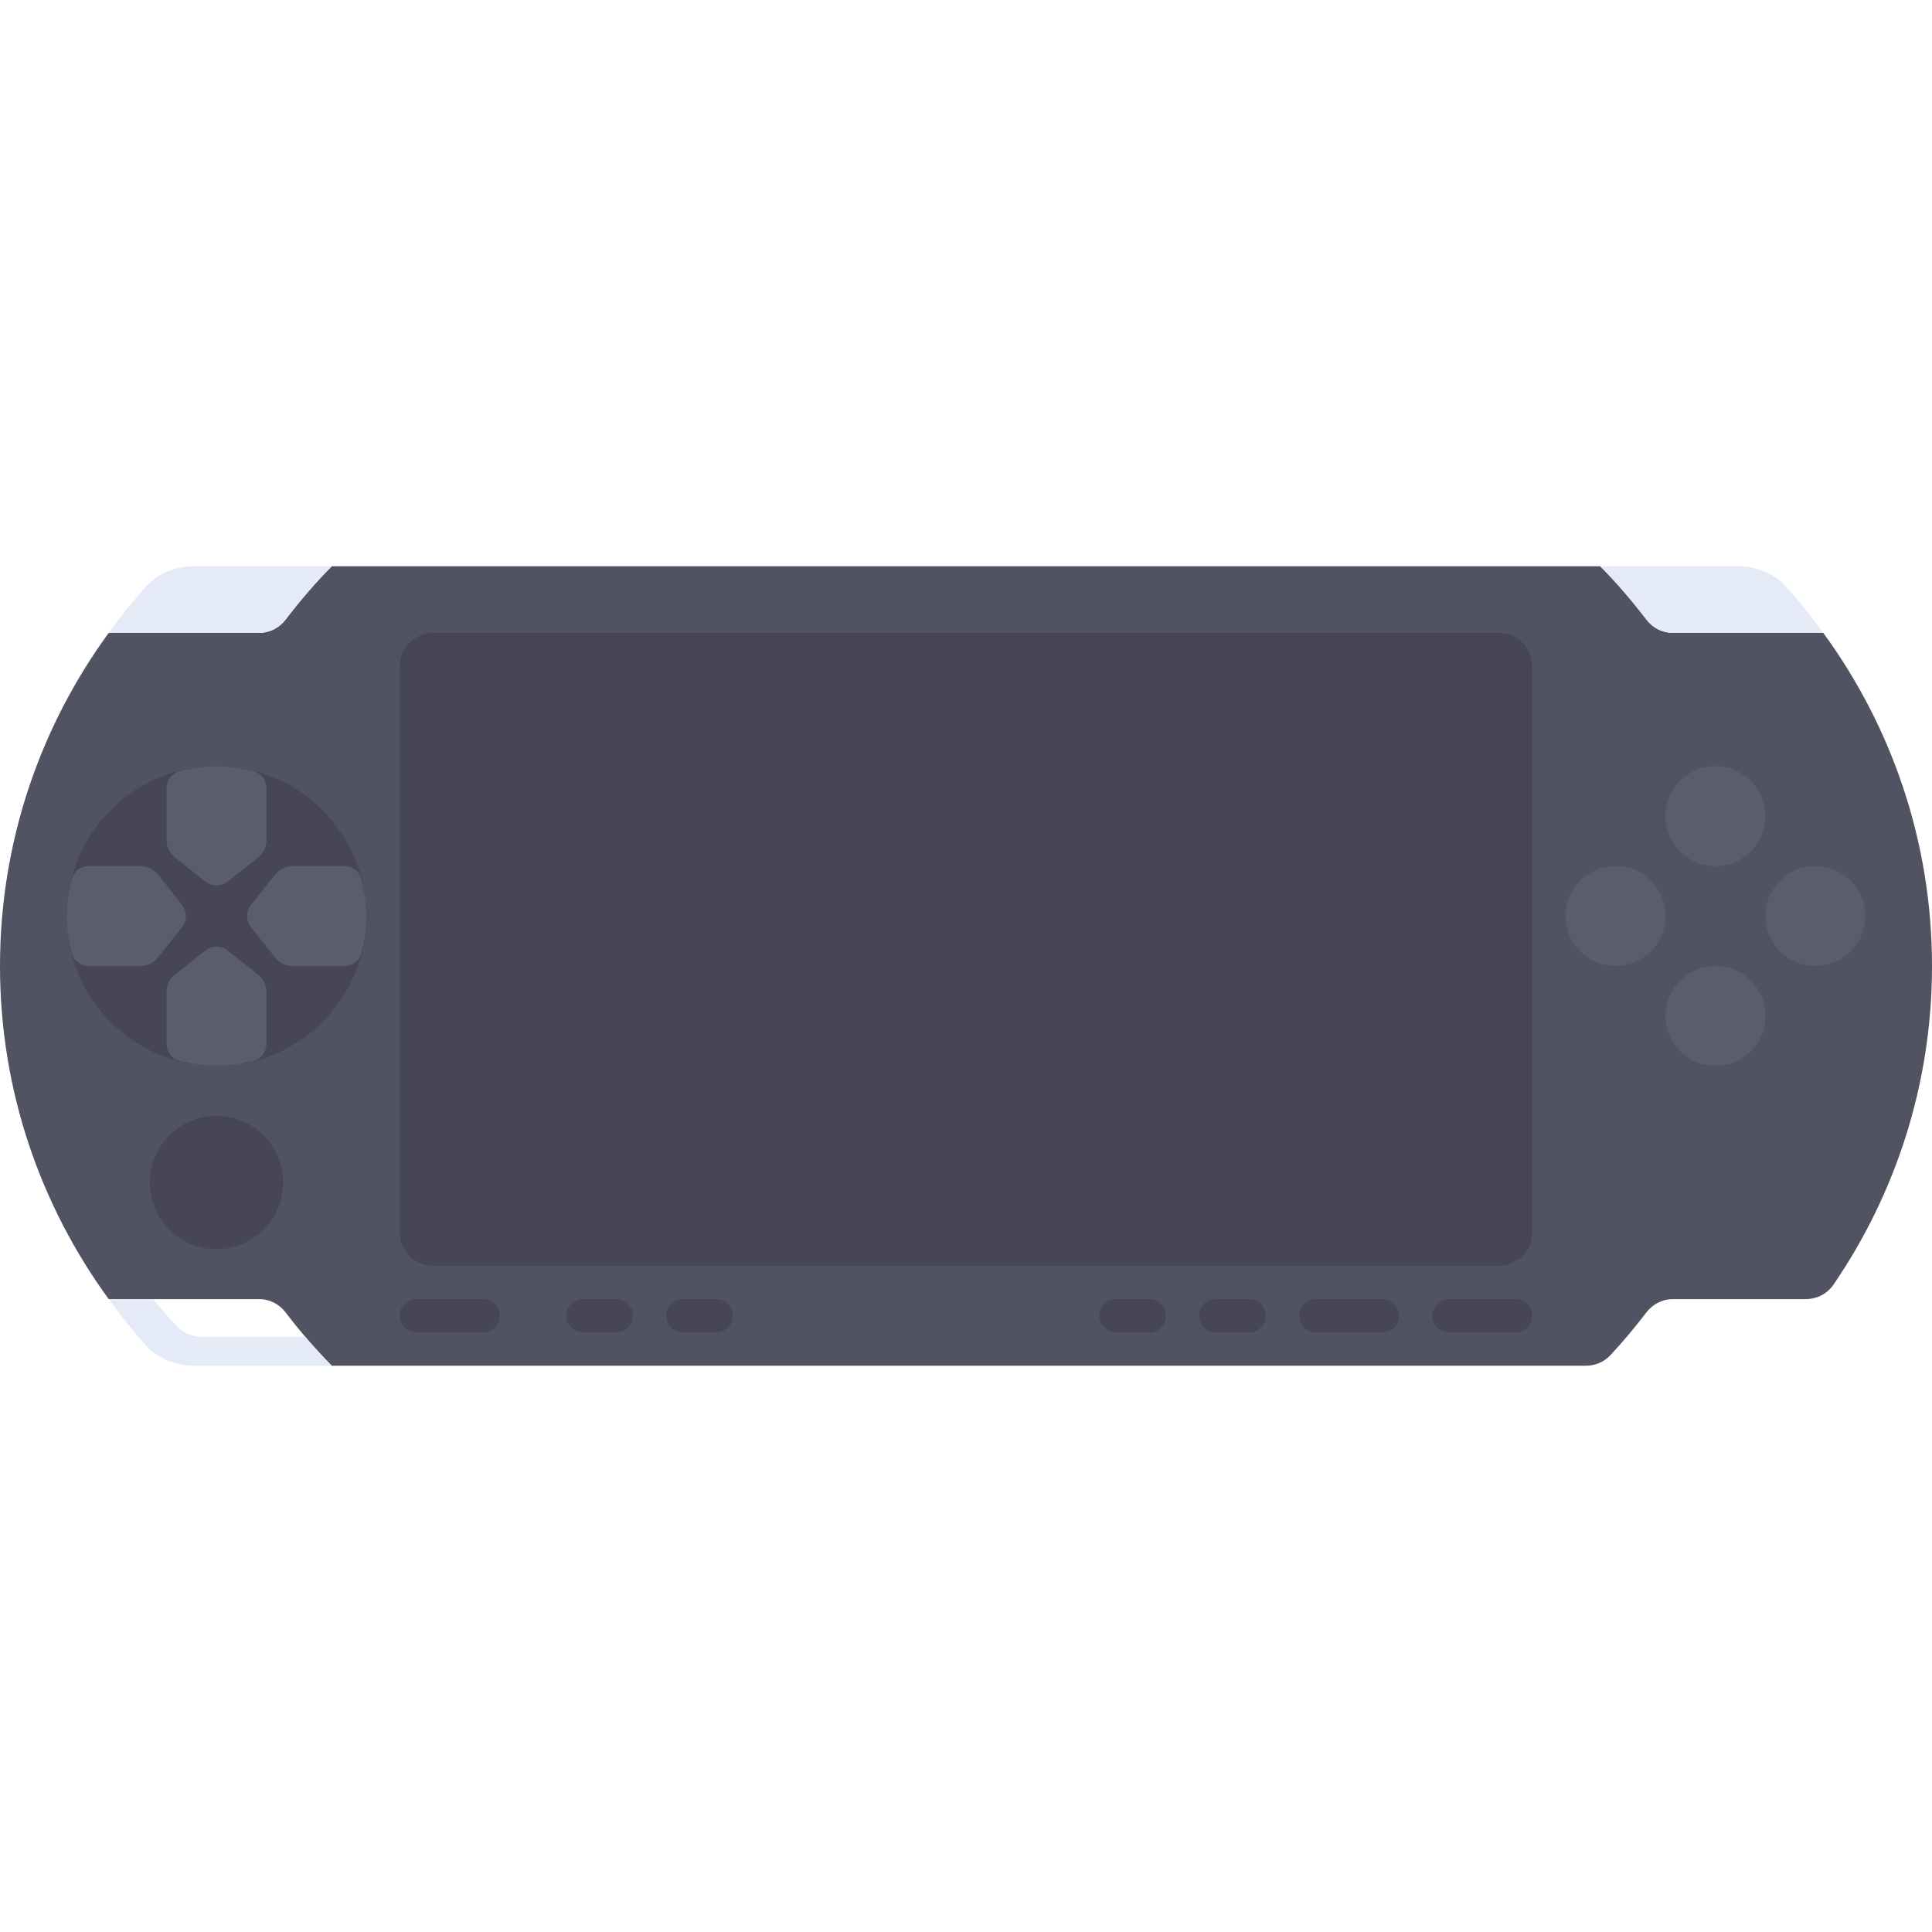 <?xml version="1.0" encoding="iso-8859-1"?>
<!-- Generator: Adobe Illustrator 19.0.0, SVG Export Plug-In . SVG Version: 6.00 Build 0)  -->
<svg version="1.1" id="Layer_1" xmlns="http://www.w3.org/2000/svg" xmlns:xlink="http://www.w3.org/1999/xlink" x="0px" y="0px"
	 viewBox="0 0 512 512" style="enable-background:new 0 0 512 512;" xml:space="preserve">
<path style="fill:#515262;" d="M483.191,167.724h-39.868c-2.756,0-5.318-1.316-6.993-3.506c-3.799-4.966-7.848-9.728-12.255-14.15
	H87.925c-4.407,4.422-8.456,9.184-12.255,14.15c-1.675,2.188-4.237,3.506-6.993,3.506H28.81C10.734,192.504,0,222.979,0,256
	s10.735,63.496,28.81,88.276h39.866c2.756,0,5.318,1.316,6.993,3.506c3.799,4.966,7.848,9.728,12.255,14.15h332.324
	c2.441,0,4.817-0.971,6.485-2.753c3.393-3.624,6.574-7.446,9.597-11.396c1.675-2.189,4.237-3.506,6.993-3.506h35.21
	c2.914,0,5.698-1.397,7.342-3.802C502.324,316.407,512,287.35,512,256C512,222.979,501.266,192.504,483.191,167.724z"/>
<g>
	<path style="fill:#E4EAF6;" d="M483.191,167.724c-3.097-4.247-6.347-8.375-9.865-12.267c-3.215-3.558-7.93-5.388-12.726-5.388
		h-36.525c4.407,4.422,8.456,9.184,12.256,14.15c1.675,2.189,4.237,3.506,6.993,3.506H483.191z"/>
	<path style="fill:#E4EAF6;" d="M75.67,164.218c3.8-4.966,7.849-9.728,12.256-14.15H51.401c-4.796,0-9.511,1.831-12.726,5.388
		c-3.518,3.892-6.767,8.02-9.865,12.267h39.868C71.433,167.724,73.995,166.408,75.67,164.218z"/>
	<path style="fill:#E4EAF6;" d="M53.466,354.266c-2.392,0-4.736-0.925-6.4-2.644c-2.28-2.356-4.444-4.815-6.521-7.348H28.809
		c3.097,4.247,6.347,8.374,9.865,12.266c3.217,3.559,7.93,5.39,12.727,5.39h36.525c-2.444-2.452-4.757-5.026-6.999-7.665H53.466z"/>
</g>
<g>
	<path style="fill:#464655;" d="M397.241,335.448H114.759c-4.875,0-8.828-3.953-8.828-8.828V176.552
		c0-4.875,3.953-8.828,8.828-8.828h282.483c4.875,0,8.828,3.953,8.828,8.828v150.069
		C406.069,331.496,402.116,335.448,397.241,335.448z"/>
	<circle style="fill:#464655;" cx="57.379" cy="242.759" r="39.724"/>
	<circle style="fill:#464655;" cx="57.379" cy="313.379" r="17.655"/>
</g>
<g>
	<path style="fill:#5B5D6E;" d="M54.42,251.906l-8.064,6.385c-1.401,1.109-2.218,2.797-2.218,4.584v13.76
		c0,2.029,1.298,3.905,3.254,4.444c3.189,0.878,6.517,1.405,9.987,1.405s6.798-0.526,9.987-1.405
		c1.956-0.538,3.254-2.414,3.254-4.444v-13.76c0-1.786-0.817-3.475-2.217-4.584l-8.064-6.385
		C58.605,250.534,56.153,250.534,54.42,251.906z"/>
	<path style="fill:#5B5D6E;" d="M60.339,233.611l8.064-6.385c1.401-1.109,2.218-2.797,2.218-4.584v-13.76
		c0-2.029-1.298-3.905-3.254-4.444c-3.189-0.878-6.517-1.405-9.987-1.405s-6.798,0.526-9.987,1.405
		c-1.956,0.538-3.254,2.414-3.254,4.444v13.761c0,1.786,0.817,3.475,2.217,4.584l8.064,6.385
		C56.153,234.984,58.605,234.984,60.339,233.611z"/>
	<path style="fill:#5B5D6E;" d="M48.232,239.799l-6.385-8.064c-1.109-1.401-2.797-2.218-4.584-2.218h-13.76
		c-2.029,0-3.905,1.298-4.444,3.254c-0.878,3.189-1.405,6.518-1.405,9.987s0.526,6.798,1.405,9.987
		c0.538,1.956,2.414,3.254,4.444,3.254h13.76c1.786,0,3.475-0.817,4.584-2.217l6.385-8.064
		C49.604,243.985,49.604,241.533,48.232,239.799z"/>
	<path style="fill:#5B5D6E;" d="M66.527,245.718l6.385,8.064c1.109,1.401,2.797,2.218,4.584,2.218h13.76
		c2.029,0,3.905-1.298,4.444-3.254c0.878-3.189,1.405-6.517,1.405-9.987s-0.526-6.798-1.405-9.987
		c-0.538-1.956-2.414-3.254-4.444-3.254h-13.76c-1.786,0-3.475,0.817-4.584,2.217l-6.385,8.064
		C65.154,241.533,65.154,243.985,66.527,245.718z"/>
	<circle style="fill:#5B5D6E;" cx="428.138" cy="242.759" r="13.241"/>
	<circle style="fill:#5B5D6E;" cx="481.103" cy="242.759" r="13.241"/>
	<circle style="fill:#5B5D6E;" cx="454.621" cy="216.276" r="13.241"/>
	<circle style="fill:#5B5D6E;" cx="454.621" cy="269.241" r="13.241"/>
</g>
<g>
	<path style="fill:#464655;" d="M128,353.103h-17.655c-2.438,0-4.414-1.976-4.414-4.414l0,0c0-2.438,1.976-4.414,4.414-4.414H128
		c2.438,0,4.414,1.976,4.414,4.414l0,0C132.414,351.127,130.438,353.103,128,353.103z"/>
	<path style="fill:#464655;" d="M401.655,353.103H384c-2.438,0-4.414-1.976-4.414-4.414l0,0c0-2.438,1.976-4.414,4.414-4.414h17.655
		c2.438,0,4.414,1.976,4.414,4.414l0,0C406.069,351.127,404.093,353.103,401.655,353.103z"/>
	<path style="fill:#464655;" d="M366.345,353.103H348.69c-2.438,0-4.414-1.976-4.414-4.414l0,0c0-2.438,1.976-4.414,4.414-4.414
		h17.655c2.438,0,4.414,1.976,4.414,4.414l0,0C370.759,351.127,368.782,353.103,366.345,353.103z"/>
	<path style="fill:#464655;" d="M331.034,353.103h-8.828c-2.438,0-4.414-1.976-4.414-4.414l0,0c0-2.438,1.976-4.414,4.414-4.414
		h8.828c2.438,0,4.414,1.976,4.414,4.414l0,0C335.448,351.127,333.472,353.103,331.034,353.103z"/>
	<path style="fill:#464655;" d="M304.552,353.103h-8.828c-2.438,0-4.414-1.976-4.414-4.414l0,0c0-2.438,1.976-4.414,4.414-4.414
		h8.828c2.438,0,4.414,1.976,4.414,4.414l0,0C308.966,351.127,306.989,353.103,304.552,353.103z"/>
	<path style="fill:#464655;" d="M163.31,353.103h-8.828c-2.438,0-4.414-1.976-4.414-4.414l0,0c0-2.438,1.976-4.414,4.414-4.414
		h8.828c2.438,0,4.414,1.976,4.414,4.414l0,0C167.724,351.127,165.748,353.103,163.31,353.103z"/>
	<path style="fill:#464655;" d="M189.793,353.103h-8.828c-2.438,0-4.414-1.976-4.414-4.414l0,0c0-2.438,1.976-4.414,4.414-4.414
		h8.828c2.438,0,4.414,1.976,4.414,4.414l0,0C194.207,351.127,192.231,353.103,189.793,353.103z"/>
</g>
<g>
</g>
<g>
</g>
<g>
</g>
<g>
</g>
<g>
</g>
<g>
</g>
<g>
</g>
<g>
</g>
<g>
</g>
<g>
</g>
<g>
</g>
<g>
</g>
<g>
</g>
<g>
</g>
<g>
</g>
</svg>
